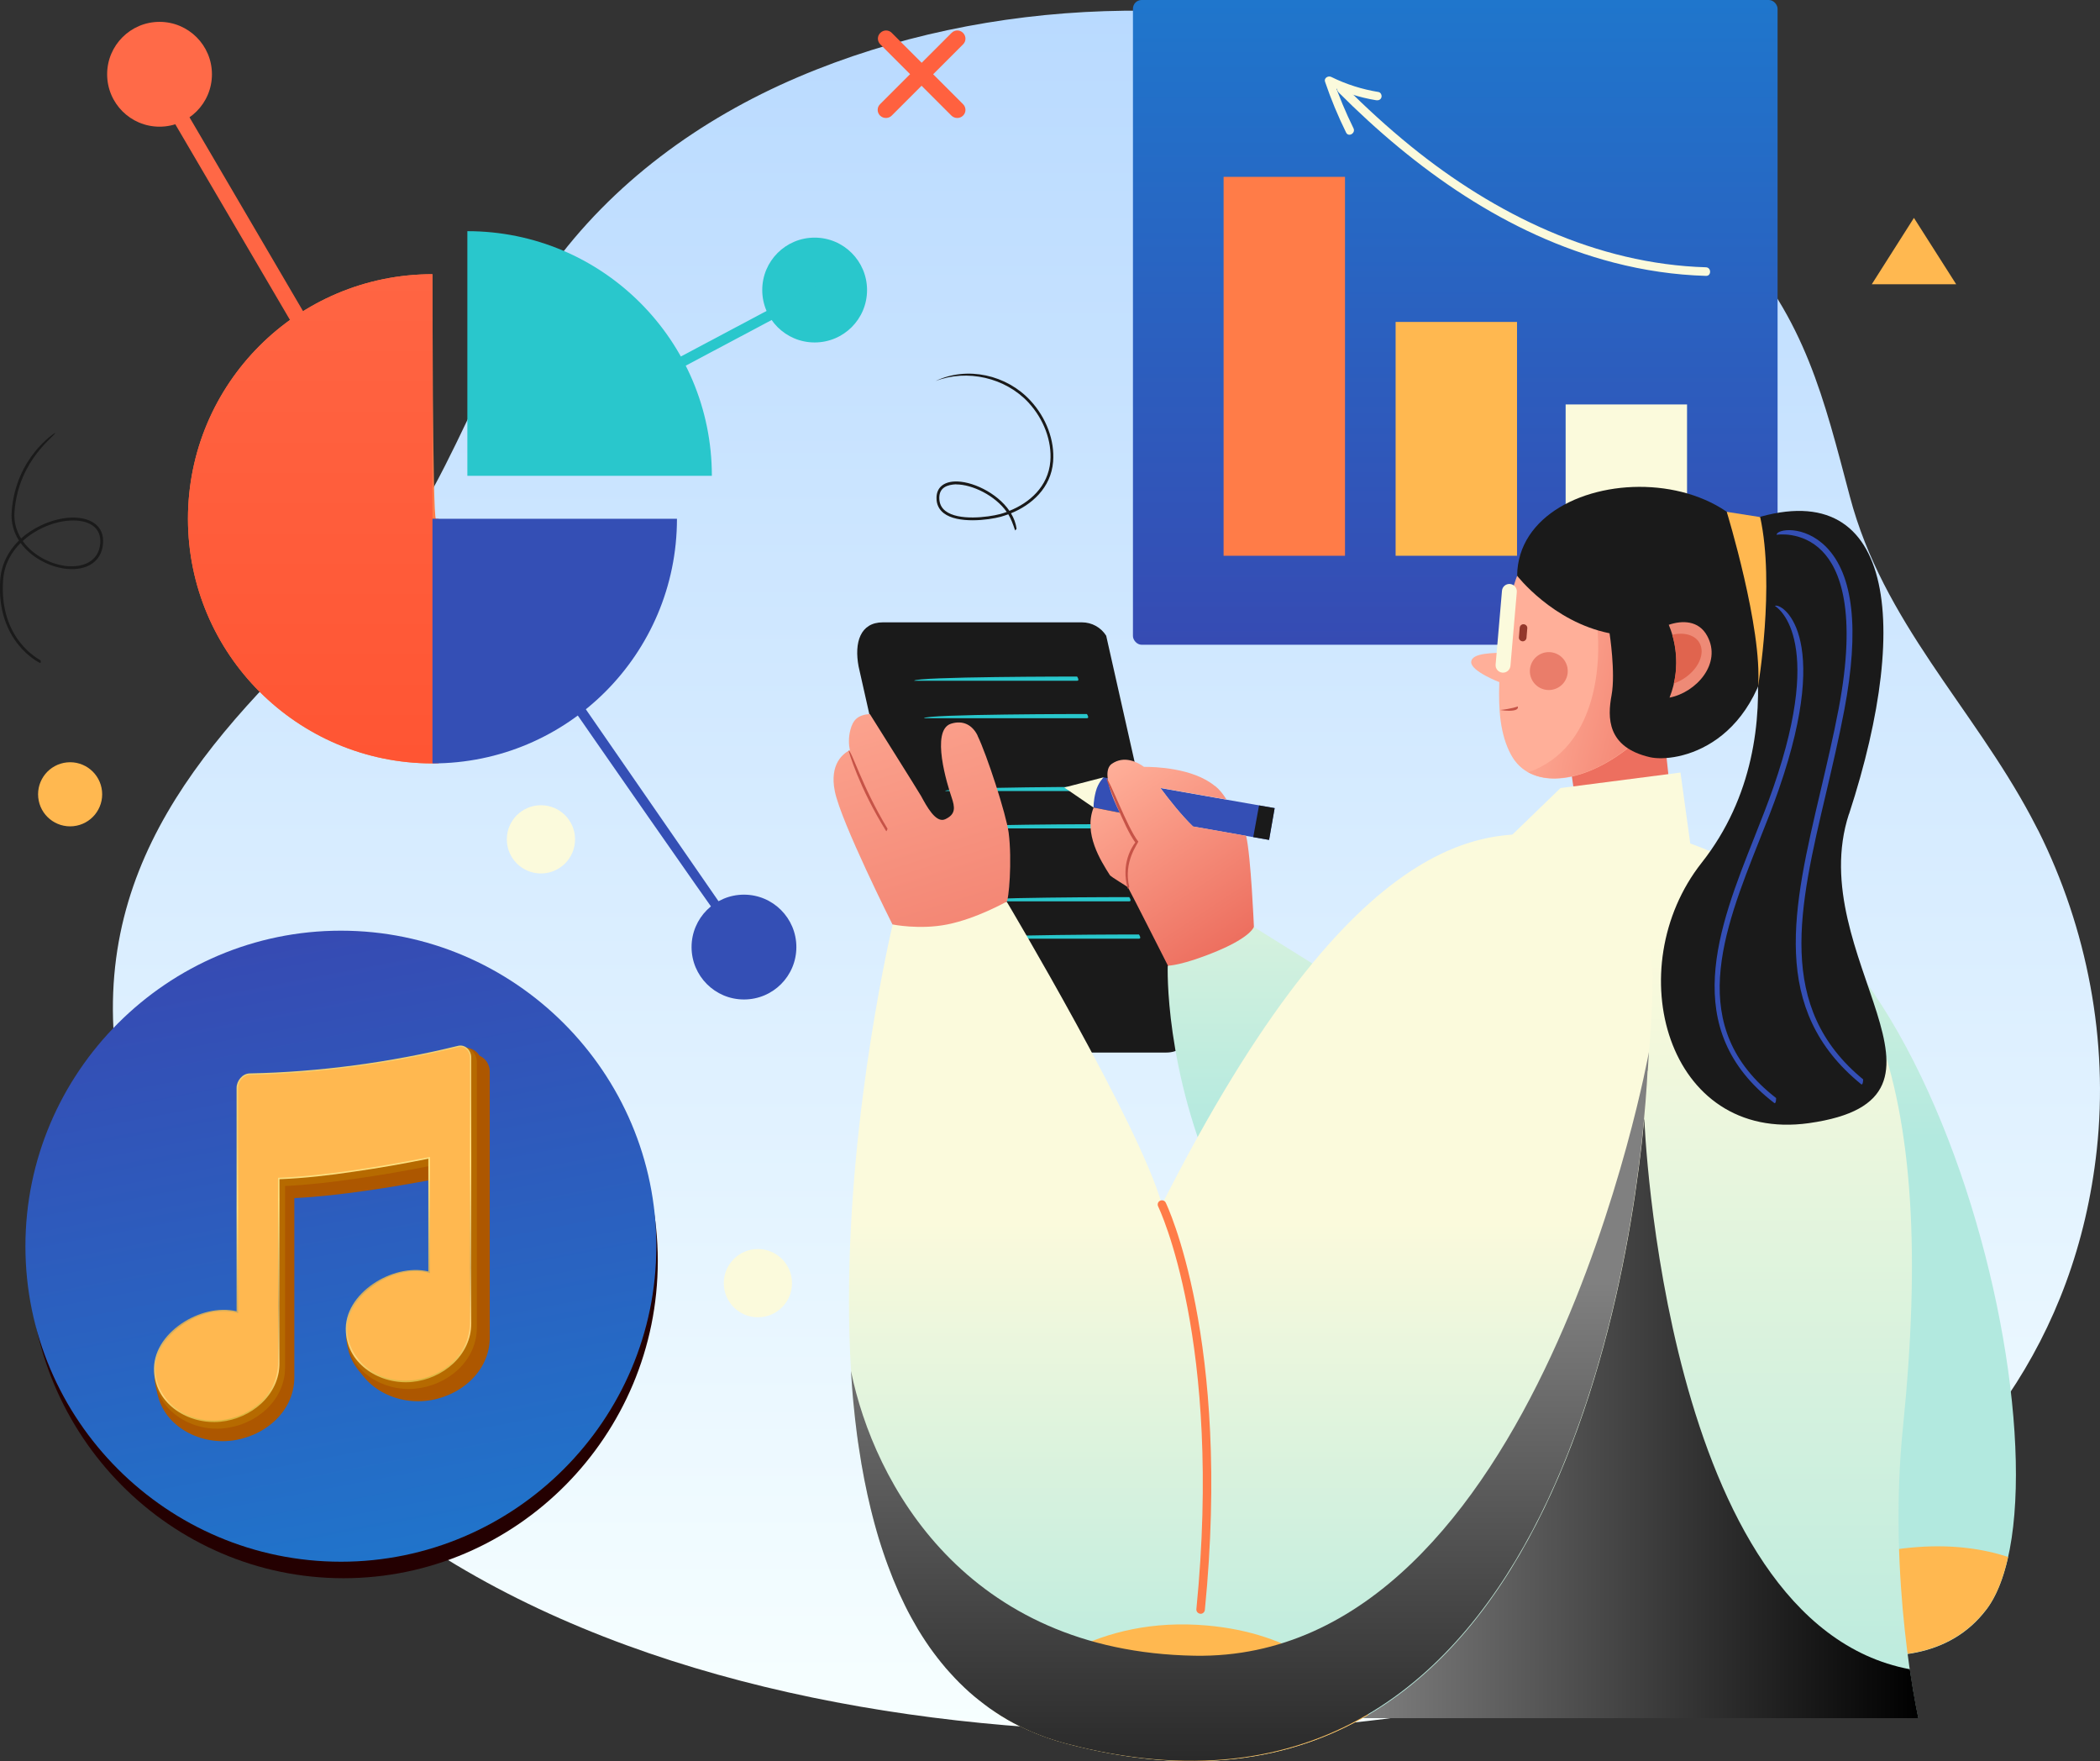 <?xml version="1.0" encoding="UTF-8"?>
<svg xmlns="http://www.w3.org/2000/svg" xmlns:xlink="http://www.w3.org/1999/xlink" viewBox="0 0 188.36 157.94">
  <rect x="0" y="0" width="188.36" height="157.94" fill="#333333" stroke="none"/>
  <defs>
    <style>
      .cls-1 {
        fill: url(#New_Gradient_Swatch_copy);
      }

      .cls-2 {
        fill: #ff613f;
      }

      .cls-3, .cls-4 {
        fill: #ffb850;
      }

      .cls-5 {
        fill: url(#linear-gradient-2);
      }

      .cls-6 {
        fill: #e0644e;
      }

      .cls-7 {
        fill: #fbfadc;
      }

      .cls-8 {
        fill: #344fb5;
      }

      .cls-9 {
        fill: #ffaf99;
      }

      .cls-10 {
        fill: url(#linear-gradient-4);
      }

      .cls-11 {
        fill: #b66a00;
      }

      .cls-11, .cls-12, .cls-4, .cls-13, .cls-14, .cls-15 {
        fill-rule: evenodd;
      }

      .cls-16 {
        fill: url(#New_Gradient_Swatch_copy-3);
      }

      .cls-17 {
        fill: #ea7d6a;
      }

      .cls-18 {
        fill: url(#linear-gradient-3);
      }

      .cls-19 {
        fill: url(#linear-gradient-10);
      }

      .cls-19, .cls-20 {
        mix-blend-mode: soft-light;
      }

      .cls-12 {
        fill: #ad5700;
      }

      .cls-21 {
        isolation: isolate;
      }

      .cls-22 {
        fill: #93372b;
      }

      .cls-23 {
        fill: url(#linear-gradient-8);
      }

      .cls-24 {
        fill: #29c7cc;
      }

      .cls-25 {
        fill: url(#New_Gradient_Swatch_copy-2);
      }

      .cls-13 {
        fill: #240001;
      }

      .cls-20 {
        fill: url(#linear-gradient-5);
      }

      .cls-26 {
        fill: #ff7c48;
      }

      .cls-27 {
        fill: url(#linear-gradient-7);
      }

      .cls-28 {
        fill: #1a1a1a;
      }

      .cls-14 {
        fill: url(#linear-gradient-12);
      }

      .cls-29 {
        fill: url(#linear-gradient-9);
      }

      .cls-30 {
        fill: #c65347;
      }

      .cls-31 {
        fill: url(#linear-gradient-6);
      }

      .cls-32 {
        fill: #ee8a76;
      }

      .cls-15 {
        fill: url(#linear-gradient-11);
      }

      .Graphic_Style_3 {
        fill: url(#linear-gradient);
      }

      .cls-33 {
        fill: url(#Gradient);
      }
    </style>
    <linearGradient id="linear-gradient" x1="130.53" y1="57.82" x2="130.53" y2="0" gradientUnits="userSpaceOnUse">
      <stop offset="0" stop-color="#364bb3"/>
      <stop offset="1" stop-color="#1f76cc"/>
    </linearGradient>
    <linearGradient id="Gradient" x1="99.24" y1="155.31" x2="99.24" y2=".95" gradientUnits="userSpaceOnUse">
      <stop offset="0" stop-color="#f7ffff"/>
      <stop offset="1" stop-color="#b9daff"/>
    </linearGradient>
    <linearGradient id="linear-gradient-2" x1="521.12" y1="-757.15" x2="522.96" y2="-751.24" gradientTransform="translate(-213.91 909.13) rotate(-11.96)" gradientUnits="userSpaceOnUse">
      <stop offset="0" stop-color="#ffaf99"/>
      <stop offset="1" stop-color="#ed6f5f"/>
    </linearGradient>
    <linearGradient id="linear-gradient-3" x1="142.78" y1="32.54" x2="142.78" y2="103.25" gradientUnits="userSpaceOnUse">
      <stop offset=".42" stop-color="#fbfadc"/>
      <stop offset=".99" stop-color="#b2e9df"/>
    </linearGradient>
    <linearGradient id="linear-gradient-4" x1="146.87" y1="67.42" x2="146.87" y2="162.63" gradientUnits="userSpaceOnUse">
      <stop offset=".18" stop-color="#fbfadc"/>
      <stop offset=".99" stop-color="#b2e9df"/>
    </linearGradient>
    <linearGradient id="linear-gradient-5" x1="121.68" y1="127.23" x2="172.05" y2="127.23" gradientUnits="userSpaceOnUse">
      <stop offset="0" stop-color="gray"/>
      <stop offset="1" stop-color="#000"/>
    </linearGradient>
    <linearGradient id="linear-gradient-6" x1="-1157.09" y1="-2410.96" x2="-1157.09" y2="-2391.47" gradientTransform="translate(2398.94 1434.7) rotate(-33.63)" xlink:href="#linear-gradient-2"/>
    <linearGradient id="linear-gradient-7" x1="112.18" y1="74.81" x2="112.18" y2="157.94" xlink:href="#linear-gradient-3"/>
    <linearGradient id="linear-gradient-8" x1="77.11" y1="54.66" x2="91.06" y2="99.43" gradientTransform="matrix(1,0,0,1,0,0)" xlink:href="#linear-gradient-2"/>
    <linearGradient id="linear-gradient-9" x1="135.89" y1="61.61" x2="154.35" y2="66.24" gradientTransform="matrix(1,0,0,1,0,0)" xlink:href="#linear-gradient-2"/>
    <linearGradient id="linear-gradient-10" x1="112.12" y1="115.03" x2="112.12" y2="178.6" xlink:href="#linear-gradient-5"/>
    <linearGradient id="New_Gradient_Swatch_copy" data-name="New Gradient Swatch copy" x1="28.1" y1="-2.28" x2="28.1" y2="68.22" gradientUnits="userSpaceOnUse">
      <stop offset=".19" stop-color="#ff6a48"/>
      <stop offset="1" stop-color="#f53"/>
    </linearGradient>
    <linearGradient id="New_Gradient_Swatch_copy-2" data-name="New Gradient Swatch copy" x1="14.31" y1="-2.28" x2="14.31" y2="68.22" xlink:href="#New_Gradient_Swatch_copy"/>
    <linearGradient id="New_Gradient_Swatch_copy-3" data-name="New Gradient Swatch copy" x1="20.51" y1="-2.28" x2="20.51" y2="68.22" xlink:href="#New_Gradient_Swatch_copy"/>
    <linearGradient id="linear-gradient-11" x1="25.41" y1="84.65" x2="36.46" y2="142.63" xlink:href="#linear-gradient"/>
    <linearGradient id="linear-gradient-12" x1="24.39" y1="90.58" x2="32.6" y2="131.89" gradientUnits="userSpaceOnUse">
      <stop offset="0" stop-color="#f2d474"/>
      <stop offset=".26" stop-color="#f0d177"/>
      <stop offset=".4" stop-color="#ffe281"/>
      <stop offset=".62" stop-color="#ccaa5f"/>
      <stop offset=".76" stop-color="#ffd77d"/>
      <stop offset=".85" stop-color="#d3ae32"/>
    </linearGradient>
  </defs>
  <g class="cls-21">
    <g id="_レイヤー_2" data-name="レイヤー 2">
      <g id="_Layer_" data-name="&amp;lt;Layer&amp;gt;">
        <g>
          <path class="cls-33" d="M182.82,74.48c-.21-.41-.42-.82-.64-1.23-5.28-9.88-13.28-17.48-16.25-28.7-2.35-8.88-3.99-15.86-10.47-23.02-7.52-8.31-17.98-13.25-28.48-16.66C109.32-.87,88.71-.39,71.57,6.92c-8.79,3.75-16.68,9.49-22.28,17.29-6.97,9.7-9.33,21.83-18.32,30.24-12.53,11.73-23.31,23.5-20.35,41.98,8.11,50.68,66.33,62.05,109.23,58.19,30.31-2.73,64.48-17.38,68.22-51.5,1.07-9.79-.85-19.85-5.25-28.65Z"/>
          <g>
            <path class="cls-5" d="M140.5,66.92s1.75,8.16.48,10.28c-1.27,2.12,9.49-.06,9.49-.06l-1.33-12.39-8.64,2.16Z"/>
            <path class="cls-28" d="M106.75,90.44l-7.53-33.43c-.47-.75-1.29-1.2-2.18-1.2h-17.85c-2.03,0-2.58,1.81-2.18,3.95l7.53,33.43c.47.75,1.29,1.2,2.18,1.2h17.86c2.03,0,2.58-1.94,2.18-3.95Z"/>
            <path class="cls-24" d="M96.61,61.05h-14.61c0-.38,14.61-.38,14.61-.38.19.3.11.38,0,.38Z"/>
            <path class="cls-24" d="M97.49,64.41h-14.61c0-.38,14.61-.38,14.61-.38.19.3.11.38,0,.38Z"/>
            <path class="cls-24" d="M99.39,74.29h-14.61c0-.38,14.61-.38,14.61-.38.19.3.11.38,0,.38Z"/>
            <path class="cls-24" d="M99.39,70.94h-14.61c0-.38,14.61-.38,14.61-.38.19.3.11.38,0,.38Z"/>
            <path class="cls-24" d="M101.29,80.83h-14.61c0-.38,14.61-.38,14.61-.38.19.3.11.38,0,.38Z"/>
            <path class="cls-24" d="M102.16,84.18h-14.61c0-.38,14.61-.38,14.61-.38.19.3.11.38,0,.38Z"/>
            <path class="cls-18" d="M148.78,78.03l-18.25,16.37-18.08-11.28-7.71,3.49s-1.39,37.5,41.13,49.45l10.36,9.19s15.3,7.86,21.94-.91c8.85-11.69-5.36-70.94-29.39-66.31Z"/>
            <path class="cls-3" d="M178.17,144.33c.87-1.15,1.51-2.75,1.95-4.71-2.25-.73-4.91-1.11-8.06-.89-7.1.49-11.85,3.68-14.9,6.94,3.42,1.53,15.35,6.12,21-1.35Z"/>
            <path class="cls-10" d="M123.94,141.27c-.43,3.85-1.56,10.71-2.26,12.81h50.38s-2.77-12.38-1.38-26.02c3.15-30.83-2.67-47.5-20.88-53.02l-10.51-1.18-15.35,67.41Z"/>
            <path class="cls-20" d="M171.29,149.69c-22.09-4.16-23.8-49.33-23.8-49.33,0,0-9.73,12.79-20.3,26.67l-3.24,14.24c-.43,3.85-1.56,10.71-2.26,12.81h50.38s-.37-1.65-.77-4.39Z"/>
            <rect class="Graphic_Style_3" x="101.62" width="57.82" height="57.82" rx=".78" ry=".78"/>
            <g>
              <rect class="cls-26" x="109.75" y="15.86" width="10.89" height="33.98"/>
              <rect class="cls-3" x="125.18" y="28.87" width="10.89" height="20.97"/>
              <rect class="cls-7" x="140.43" y="36.27" width="10.89" height="13.57"/>
            </g>
            <g>
              <path class="cls-8" d="M110,71.71l-5.92-1.04c.79,1.07,1.88,2.44,2.92,3.45l4.2.74,2.63.46.5-2.85s-4.33-.76-4.33-.76Z"/>
              <path class="cls-8" d="M98.98,69.71c-.81.56-1.93,1.71-.89,2.71l2.39.47.9-2.73-2.4-.45Z"/>
              <path class="cls-31" d="M108.99,70.5c-1.98-1.65-5.48-1.74-6.38-1.73-.57-.42-1.77-1.05-2.89-.27-1.19.84.73,4.38.73,4.38l-2.36-.46c-.92,2.33.64,4.77,1.46,6.06.09.15,1.57,1.02,1.62,1.09.27.47,3.59,7.03,3.59,7.03,0,0,1.29,0,4.46-1.33,3.02-1.27,3.25-2.16,3.25-2.16,0,0-.27-6.35-.7-8.16l-4.76-.84c-1.04-1.01-2.13-2.38-2.92-3.45l5.92,1.04c-.29-.47-.62-.89-1.01-1.21Z"/>
              <path class="cls-30" d="M101.16,79.7c-.65-2.23.38-3.77.67-4.15-1.03-1.38-2.54-5.55-2.6-5.73.26-.04,1.87,4.4,2.87,5.65-.02.18-1.36,1.8-.81,4.07-.11.16-.12.16-.13.16Z"/>
              <path class="cls-7" d="M98.98,69.71l-3.52.91,2.63,1.8s-.03-.58.2-1.45c.2-.78.7-1.26.7-1.26Z"/>
            </g>
            <path class="cls-2" d="M81.64,6.66l-2.68-2.68c-.29-.29-.29-.75,0-1.03.29-.29.75-.29,1.03,0l2.68,2.68,2.68-2.68c.29-.29.75-.29,1.03,0,.29.29.29.75,0,1.03l-2.68,2.68,2.68,2.68c.29.29.29.75,0,1.03-.14.14-.33.21-.52.21s-.37-.07-.52-.21l-2.68-2.68-2.68,2.68c-.14.14-.33.21-.52.21s-.37-.07-.52-.21c-.29-.29-.29-.75,0-1.03l2.68-2.68Z"/>
            <polygon class="cls-3" points="171.67 19.54 167.89 25.49 175.46 25.49 171.67 19.54"/>
            <path class="cls-3" d="M9.15,70.94c.16,1.58-.99,2.99-2.57,3.15s-2.99-.99-3.15-2.57c-.16-1.58.99-2.99,2.57-3.15,1.58-.16,2.99.99,3.15,2.57Z"/>
            <path d="M107.69,137.43c1.62-4.77,6.09-7.53,11.47-7.53s9.63,2.68,11.59,6.99c-2.32-3.95-6.59-6.52-11.59-6.52s-9.49,2.65-11.25,6.91c-.04.09-.13.15-.22.15Z"/>
            <path class="cls-9" d="M146.14,66.99l-1.27-4.7s1.68-3.15.57-4.66c0,0-.22-1.05-.22-1.05-3.95-.97-7.5-3.39-8.79-5.72-.17.32-.32.67-.45,1.04-.58,1.62-1.03,4.13-1.29,6.61-.44.09-2.72-.04-2.73.87-.01.82,2.52,1.79,2.52,1.79-.09,2.47.08,4.72,1.05,6.51,1.69,3.14,6.32,2.76,10.62-.68Z"/>
            <path class="cls-9" d="M153.13,57.03c-.77-1.41-2.26-1.41-3.5-1.1.52,1.21,1.26,3.72.12,6.63,2.41-.46,4.72-3.07,3.38-5.53Z"/>
            <path class="cls-7" d="M134.76,60.32c-.37-.03-.64-.35-.61-.72l.57-6.62c.03-.37.35-.64.72-.61.36.03.64.35.61.72l-.57,6.62c-.03.36-.35.64-.72.61Z"/>
            <path class="cls-17" d="M140.42,59.38c.44.83.13,1.86-.7,2.3-.83.44-1.86.13-2.3-.7-.44-.83-.12-1.86.7-2.3.83-.44,1.86-.13,2.3.7Z"/>
            <path class="cls-22" d="M136.55,57.51c-.19-.02-.33-.18-.31-.37l.07-.85c.02-.19.18-.33.37-.31.19.02.33.18.31.37l-.07.85c-.02.19-.19.33-.37.31Z"/>
            <path class="cls-30" d="M135.34,63.74c-.22,0-.49-.02-.79-.07,1.01-.1,1.58-.31,1.59-.32.08.27-.24.39-.8.39Z"/>
            <path class="cls-7" d="M135.38,75.11l4.59-4.44,10.76-1.39.88,6.37s-6.62,2.59-16.23-.54Z"/>
            <path class="cls-27" d="M147.8,96.03c.27-5.55,2.42-18.82-6.6-20.7-7.4-1.55-19.52-1.82-36.98,32.69-1.98-7.11-13.92-27.16-13.92-27.16l-10.23,2.04s-15.65,65.19,15.57,73.46c45.36,12.03,51.57-48.17,52.16-60.33Z"/>
            <path class="cls-26" d="M107.69,144.72c-.25-.02-.4-.21-.38-.42,2.38-24.06-3.37-35.99-3.43-36.11-.09-.19-.02-.42.17-.51.19-.09.42-.02.51.17.06.12,5.91,12.25,3.51,36.52-.02.2-.19.35-.38.35Z"/>
            <path class="cls-23" d="M87.69,65.97c-.47-.96-1.31-1.41-2.39-1.07-1.86.59-.31,5.54.05,6.59.3.89.41,1.53-.58,1.98-.83.37-1.65-1.16-2.15-2.08-.24-.43-4.6-7.36-4.6-7.36-1.1.08-1.52.55-1.75,1.44-.18.7-.14,1.33-.04,1.8-.58.29-1.85,1.22-1.35,3.69.56,2.77,5.17,11.94,5.17,11.94,0,0,2.43.5,4.92,0,2.62-.52,5.31-2.04,5.31-2.04.2-.04.52-3.68.19-6.2-.22-1.64-1.95-6.97-2.79-8.69Z"/>
            <path class="cls-30" d="M79.49,74.54c-2.47-3.96-3.37-7.2-3.38-7.23.28-.04,1.17,3.16,3.5,7.01-.07.21-.1.22-.12.22Z"/>
            <path class="cls-29" d="M137.1,69.26c2.21,1.2,5.72.38,9.04-2.28l-1.27-4.7s.53-1,.8-2.14c.12-.64.15-.89.15-1.14,0-.53-.1-1.01-.38-1.38,0,0-.22-1.05-.22-1.05-.32-.08-.63-.17-.94-.26-.45-.14-.74-.25-1.04-.36.43,3.75-.1,11.15-6.14,13.3Z"/>
            <path class="cls-28" d="M136.07,51.62s3.19,4.14,8.3,5.17c0,0,.55,3.55.18,5.55-.37,2-.43,4.66,3.43,5.56,2.29.53,10.16-.8,11.13-12.37,1.29-15.54-22.91-14.72-23.03-3.91Z"/>
            <g>
              <path class="cls-32" d="M149.75,62.56c1.15-2.91.4-5.42-.07-6.53,1.2-.41,2.69-.41,3.45,1,1.34,2.46-.97,5.06-3.38,5.53Z"/>
              <path class="cls-6" d="M152.42,57.63c-.42-.71-1.39-.95-2.43-.71.31,1.06.55,2.6.14,4.37.27-.09.53-.21.79-.37,1.41-.85,2.08-2.32,1.5-3.29Z"/>
            </g>
            <path class="cls-3" d="M89.17,153.45c1.89,1.28,4.04,2.27,6.47,2.91,11.29,2.99,20.15,1.51,27.1-2.58-2.37-3.53-6.69-7.32-14.47-8.01-9.79-.86-15.96,4.07-19.1,7.68Z"/>
            <path class="cls-19" d="M147.8,96.03c.03-.51.06-1.08.1-1.69,0,0-9.85,54.68-40.75,54.14-20.52-.36-28.77-15.44-30.82-25.53.03.45.06.9.09,1.35.04.57.08,1,.12,1.43.06.58.1,1.02.15,1.46.06.5.11.96.17,1.41.06.45.12.88.19,1.31.09.56.15.98.22,1.39.1.58.18.99.26,1.41.1.51.19.93.28,1.35.1.44.19.84.29,1.25.13.54.24.93.34,1.32.15.56.27.95.38,1.33.15.49.28.88.41,1.27.14.41.27.79.41,1.16.19.51.33.87.47,1.22.22.52.37.87.52,1.22.21.46.38.81.55,1.16.18.37.36.71.54,1.04.26.46.44.78.62,1.09.29.47.48.77.68,1.07.28.42.49.72.71,1.01.24.32.46.61.69.89.32.4.55.66.79.92.36.4.6.65.85.9.36.35.62.6.89.84.29.26.57.49.85.71.4.32.68.52.96.73.45.31.74.5,1.04.69.44.27.76.46,1.09.63.34.18.68.35,1.02.51.48.22.81.37,1.16.5.53.21.88.34,1.24.45.54.17.92.29,1.31.39.43.11.86.22,1.29.32.25.06.49.12.73.17,43.54,9.58,49.56-48.86,50.14-60.82Z"/>
            <polygon class="cls-28" points="113.83 75.32 112.41 75.07 112.93 72.23 114.33 72.47 113.83 75.32"/>
            <path class="cls-28" d="M165.85,73c5.82-17.82,3.84-31.2-9.71-26.08-.71.27-.59,2.96-.59,2.96,0,0,6.4,15.67-2.92,27.49-7.43,9.42-3.16,25.14,9.62,23.35,15.64-2.2-.58-14.94,3.59-27.72Z"/>
            <g>
              <path class="cls-26" d="M39.1,46.52c-.31,0-.31-21.93-.31-21.93-12.12,0-21.93,9.82-21.93,21.93s9.82,21.94,21.93,21.94c.31,0,.31-21.94.31-21.94Z"/>
              <path class="cls-1" d="M39.34,46.52h-.55v-21.93c-12.12,0-21.93,9.82-21.93,21.93s9.82,21.94,21.93,21.94c.18,0,.36,0,.55-.01v-21.92Z"/>
              <path class="cls-24" d="M41.92,20.73v21.94h21.93c0-12.12-9.82-21.94-21.93-21.94Z"/>
              <path class="cls-24" d="M77.77,26.01c0,2.6-2.1,4.7-4.7,4.7s-4.7-2.1-4.7-4.7,2.1-4.7,4.7-4.7,4.7,2.11,4.7,4.7Z"/>
              <path class="cls-8" d="M71.43,84.93c0,2.6-2.1,4.7-4.7,4.7s-4.7-2.11-4.7-4.7,2.1-4.7,4.7-4.7,4.7,2.11,4.7,4.7Z"/>
              <path class="cls-25" d="M19.01,6.66c0,2.6-2.1,4.7-4.7,4.7s-4.7-2.1-4.7-4.7S11.72,1.96,14.31,1.96s4.7,2.1,4.7,4.7Z"/>
              <path class="cls-16" d="M27.42,28.31L14.93,6.99c-.2-.34-.63-.45-.97-.25-.34.2-.45.63-.25.97l12.48,21.29c.39-.28.81-.51,1.24-.7Z"/>
              <path class="cls-24" d="M44.14,41.96c-.53-.47-.45-.76-.22-.88l28.93-15.37c.23-.12.51-.03.63.19.12.23.03.51-.19.63l-28.93,15.37c-.07.04-.14.05-.22.05Z"/>
              <path class="cls-8" d="M66.73,85.4c-.38-.2-26.52-37.99-26.52-37.99-.15-.21-.09-.5.12-.65.21-.15.5-.09.65.12l26.13,37.79c.15.21.09.5-.12.65-.08.06-.17.08-.26.08Z"/>
              <path class="cls-8" d="M60.72,46.52h-21.93v21.94c12.11,0,21.93-9.82,21.93-21.94Z"/>
            </g>
            <path class="cls-7" d="M71.04,115.07c0,1.69-1.37,3.06-3.06,3.06s-3.06-1.37-3.06-3.06,1.37-3.06,3.06-3.06,3.06,1.37,3.06,3.06Z"/>
            <path class="cls-7" d="M51.58,75.27c0,1.69-1.37,3.06-3.06,3.06s-3.06-1.37-3.06-3.06,1.37-3.06,3.06-3.06,3.06,1.37,3.06,3.06Z"/>
            <g>
              <path class="cls-7" d="M121.4,11.5c-.7-1.42-1.31-2.88-1.82-4.37-.19.14-.38.29-.56.43,1.39.69,2.88,1.18,4.42,1.43.2.03.41-.05.47-.27.05-.18-.06-.44-.27-.47-1.47-.24-2.9-.69-4.23-1.35-.28-.14-.68.1-.56.43.53,1.56,1.16,3.08,1.89,4.56.22.44.88.05.66-.39h0Z"/>
              <path class="cls-7" d="M120.04,8.26c6.9,6.92,15.14,12.81,24.71,15.29,2.7.7,5.48,1.11,8.27,1.19.49.02.49-.75,0-.77-9.82-.29-18.96-4.76-26.48-10.86-2.08-1.69-4.06-3.5-5.95-5.4-.35-.35-.89.19-.54.54h0Z"/>
            </g>
            <path class="cls-3" d="M157.88,46.37l-3-.47s3.21,10.47,2.81,15.65c0,0,1.53-9.04.19-15.18Z"/>
            <path class="cls-8" d="M166.95,97.24c-8.27-6.72-6.13-15.79-3.66-26.29.56-2.4,1.15-4.87,1.63-7.4,1.66-8.75.11-12.52-1.49-14.14-1.79-1.82-4.06-1.46-4.08-1.45.02-.52,2.47-.91,4.45,1.09,2.45,2.49,2.99,7.4,1.63,14.6-.48,2.54-1.07,5.03-1.63,7.43-2.44,10.33-4.55,19.26,3.32,25.72-.02.42-.09.45-.16.45Z"/>
            <path class="cls-8" d="M159.15,98.92c-8.62-6.61-5-15.75-1.8-23.81.62-1.57,1.21-3.05,1.72-4.52,4.74-13.65.17-16.23.13-16.25.44-.35,5.27,2.27.36,16.42-.51,1.48-1.1,2.97-1.73,4.54-3.29,8.28-6.68,16.85,1.48,23.17,0,.42-.08.46-.16.46Z"/>
            <path class="cls-28" d="M3.59,59.45c-.09-.03-3.96-1.91-3.57-7.46.1-1.33.69-2.55,1.68-3.52-.47-.73-.73-1.61-.65-2.61.37-4.87,3.87-7.03,3.9-7.05.1.24-3.28,2.33-3.65,7.07-.07.92.17,1.73.59,2.41.5-.45,1.09-.84,1.76-1.16,1.81-.87,3.73-.95,4.79-.22.6.41.87,1.06.8,1.86-.13,1.54-1.36,2.4-3.19,2.25-1.44-.12-3.19-.94-4.2-2.33-.77.76-1.46,1.84-1.57,3.32-.39,5.37,3.33,7.18,3.36,7.2.04.22,0,.24-.05.24ZM2.04,48.52c.95,1.34,2.64,2.14,4.03,2.25,1.31.11,2.77-.37,2.92-2.02.06-.72-.17-1.26-.69-1.63-.97-.67-2.84-.58-4.54.24-.42.2-1.08.57-1.72,1.15Z"/>
            <path class="cls-28" d="M91.05,47.57c-.19-.58-.36-1.03-.61-1.45-.23.08-.45.16-.67.22-1.14.31-3.88.64-5.12-.32-.44-.34-.66-.81-.65-1.39.01-.87.59-1.39,1.58-1.45,1.52-.09,3.84.99,4.96,2.63,1.78-.71,3.48-2.16,3.67-4.44.15-1.82-.59-3.79-1.97-5.28-2.06-2.22-5.48-3.01-8.33-1.92,2.85-1.36,6.39-.55,8.51,1.75,1.43,1.54,2.19,3.59,2.04,5.48-.19,2.37-1.95,3.89-3.78,4.63.26.43.44.9.5,1.4-.12.14-.12.14-.13.14ZM85.75,43.43c-.77.04-1.49.27-1.5,1.2,0,.51.17.89.55,1.19,1.16.9,3.8.57,4.9.28.2-.05.4-.12.6-.19-1.04-1.48-3.1-2.47-4.54-2.47Z"/>
            <g>
              <path class="cls-13" d="M30.81,141.53c15.52,0,28.19-12.79,28.19-28.45s-12.67-28.44-28.19-28.44S2.63,97.42,2.63,113.08s12.66,28.45,28.18,28.45h0Z"/>
              <path class="cls-15" d="M30.58,140.05c15.57,0,28.29-12.71,28.29-28.29s-12.71-28.3-28.29-28.3S2.28,96.17,2.28,111.76s12.71,28.29,28.3,28.29h0Z"/>
              <path class="cls-12" d="M26.4,107.46v16.06c0,3.13-2.79,5.41-5.81,5.69-3.1.3-6.35-1.67-6.56-4.9-.25-3.63,4.13-6.4,7.55-5.99v-19.49c0-.89.71-1.73,1.63-1.75,6.37-.14,12.76-.98,18.93-2.47.97-.23,1.79.56,1.79,1.49v23.84c0,3.13-2.79,5.41-5.81,5.69-3.1.3-6.35-1.66-6.56-4.9-.25-3.63,4.13-6.4,7.55-5.99v-9.01c-2.09.39-4.17.75-6.27,1.05-2.13.3-4.26.56-6.41.66h0Z"/>
              <path class="cls-12" d="M26.05,106.87v16.06c0,3.13-2.73,5.41-5.71,5.69-3.03.3-6.24-1.66-6.45-4.9-.23-3.63,4.07-6.4,7.41-5.99v-19.49c0-.89.69-1.73,1.61-1.75,6.24-.14,12.52-.98,18.59-2.47.93-.23,1.75.56,1.75,1.49v23.84c0,3.13-2.73,5.41-5.71,5.69-3.03.3-6.24-1.66-6.45-4.9-.23-3.61,4.07-6.4,7.41-5.99v-9.01c-2.05.39-4.1.75-6.16,1.05-2.09.3-4.19.56-6.3.66h0Z"/>
              <path class="cls-11" d="M25.57,106.34v16.27c0,3.03-2.65,5.2-5.51,5.48-2.92.29-5.99-1.58-6.21-4.68-.23-3.55,4.14-6.31,7.41-5.72v-19.76c0-.75.6-1.51,1.39-1.52,6.24-.12,12.59-.98,18.63-2.47.81-.2,1.49.48,1.49,1.27v23.84c0,3.03-2.65,5.2-5.51,5.48-2.92.29-5.99-1.58-6.21-4.68-.23-3.55,4.14-6.31,7.41-5.72v-9.55c-2.12.42-4.28.8-6.42,1.1-2.15.32-4.31.57-6.48.68h0Z"/>
              <path class="cls-14" d="M25.07,105.75v16.49c0,2.89-2.56,4.99-5.3,5.26-2.82.27-5.77-1.51-5.95-4.49-.23-3.45,4.22-6.19,7.4-5.42v-20.03c0-.63.51-1.28,1.17-1.3,6.21-.12,12.65-.99,18.68-2.47.66-.17,1.2.41,1.2,1.04v23.84c0,2.89-2.56,4.99-5.3,5.26-2.82.27-5.77-1.51-5.95-4.49-.23-3.45,4.22-6.19,7.4-5.42v-10.11c-2.21.45-4.44.84-6.67,1.16-2.2.33-4.44.59-6.67.68h0Z"/>
              <path class="cls-4" d="M24.94,105.63v16.61h0c-.02,2.58-2.21,4.83-5.18,5.12-2.97.3-5.63-1.64-5.81-4.35-.21-3.25,4.13-6.19,7.41-5.26v-20.2c0-.57.47-1.16,1.04-1.16,5.99-.14,12.62-.99,18.71-2.49.56-.14,1.04.35,1.04.92v23.84h0c-.02,2.58-2.21,4.83-5.18,5.12-2.97.3-5.63-1.64-5.81-4.35-.21-3.25,4.13-6.19,7.41-5.26v-10.42c-4.17.83-9.5,1.72-13.62,1.87h0Z"/>
            </g>
          </g>
        </g>
      </g>
    </g>
  </g>
</svg>